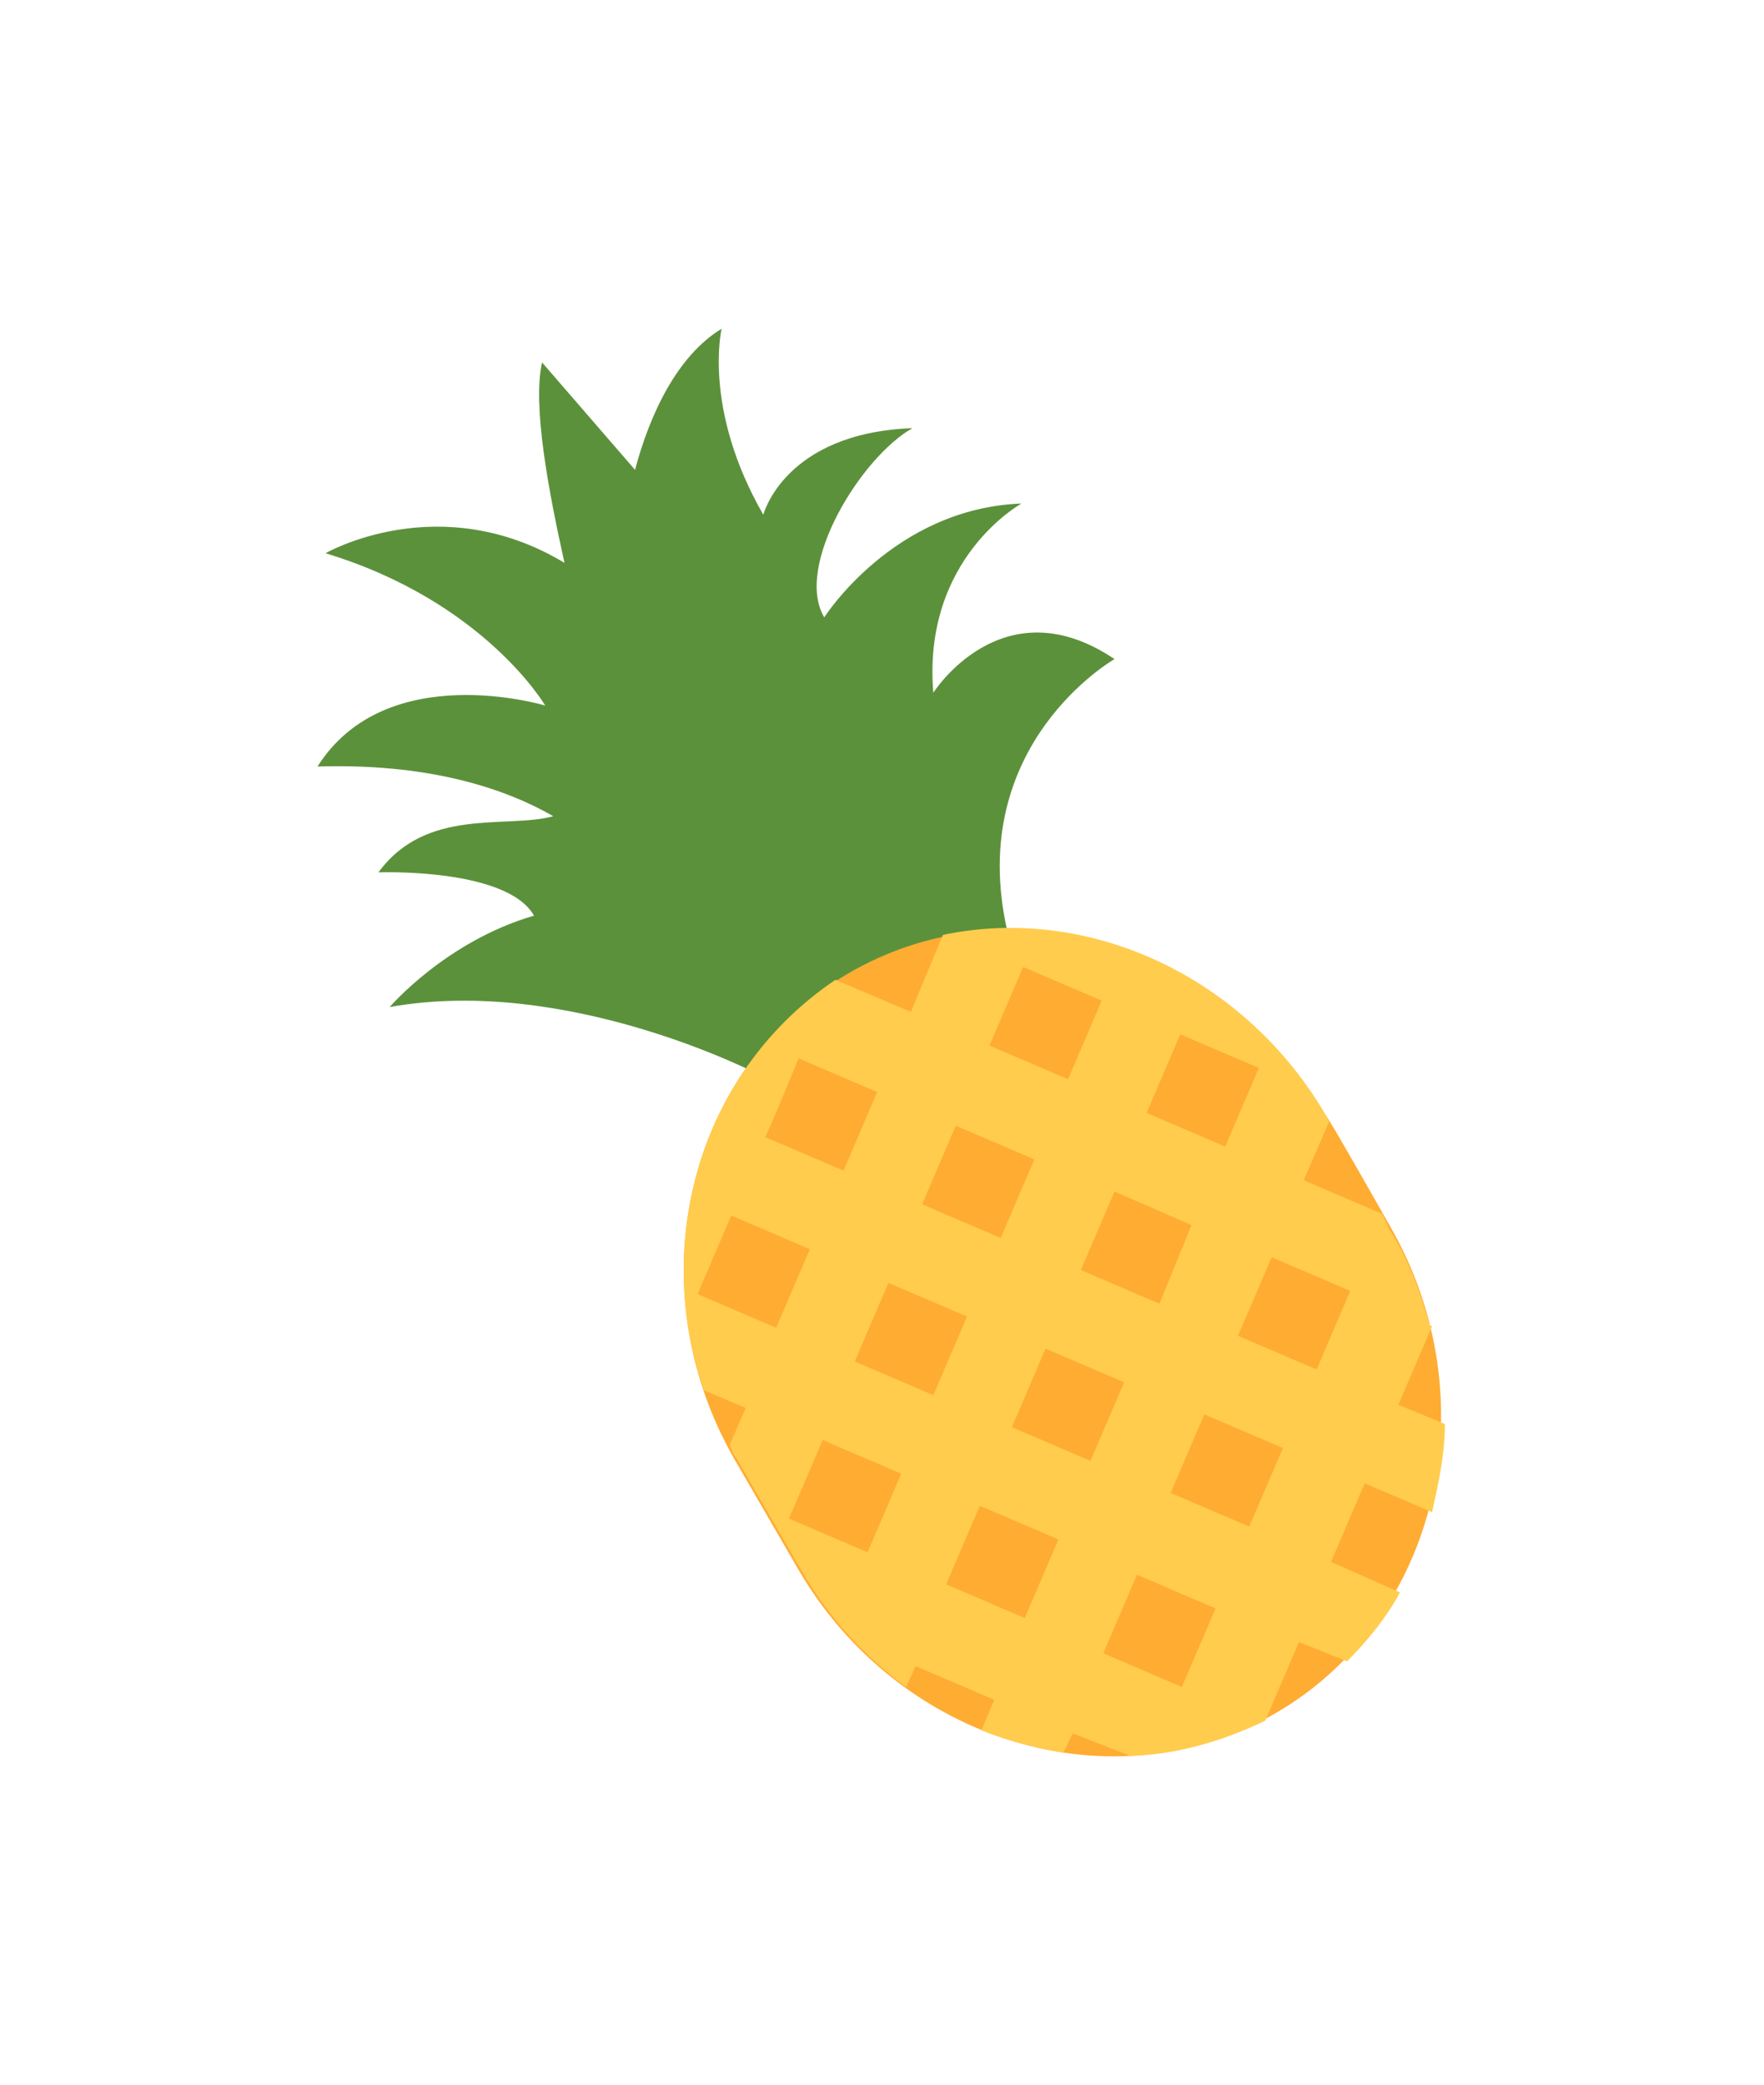 <?xml version="1.0" encoding="utf-8"?>
<!-- Generator: Adobe Illustrator 26.3.1, SVG Export Plug-In . SVG Version: 6.00 Build 0)  -->
<svg version="1.1" id="Layer_1" xmlns="http://www.w3.org/2000/svg" xmlns:xlink="http://www.w3.org/1999/xlink" x="0px" y="0px"
	 viewBox="0 0 110 130" style="enable-background:new 0 0 110 130;" xml:space="preserve">
<style type="text/css">
	.st0{fill:#5C913B;}
	.st1{fill:#FFAC33;}
	.st2{fill:#FFCC4D;}
</style>
<g>
	<path class="st0" d="M58.2,43.2c-0.7-8.4,5.5-11.8,5.5-11.8c-8,0.3-12.3,7.1-12.3,7.1c-1.9-3.2,2.3-10,5.5-11.8
		c-8,0.3-9.3,5.4-9.3,5.4c-3.8-6.6-2.6-11.6-2.6-11.6c-2.8,1.7-4.5,5.4-5.4,8.8l-5.8-6.7c-0.6,2.7,0.4,8,1.4,12.5
		c-7.8-4.7-14.9-0.6-14.9-0.6c9.9,3,13.7,9.5,13.7,9.5s-9.9-3-14.2,3.8c6.6-0.2,11.4,1.2,14.7,3.1c-2.9,0.8-7.9-0.6-10.9,3.5
		c0,0,8-0.3,9.7,2.7c-5.5,1.6-9,5.7-9,5.7c11.1-2,23,4.2,23,4.2L62.8,58c-2.6-11.6,6.7-16.9,6.7-16.9C62.5,36.4,58.2,43.2,58.2,43.2
		z"/>
	<path class="st1" d="M86.7,76.5c6.2,10.8,3,24.4-7.1,30.3s-23.5,1.9-29.8-8.9l-4-6.9c-6.2-10.8-3-24.4,7.1-30.3
		c10.1-5.9,23.5-1.9,29.8,8.9C82.8,69.6,86.7,76.5,86.7,76.5z"/>
	<path class="st2" d="M89.2,82.8c-0.6-2.1-1.3-4.2-2.6-6.2l-0.4-0.9l0,0l-4.9-2.1l1.6-3.7l-0.2-0.3c-5.1-8.8-14.9-13.2-23.9-11.3
		l-2,4.8l-4.7-2c-8.2,5.5-11.5,16.1-8.2,25.6l2.6,1.1l-1,2.3c0.1,0.2,0.2,0.6,0.4,0.8l4,6.9c1.7,3,4,5.5,6.6,7.4l0.6-1.3l4.9,2.1
		l-0.8,1.9c1.7,0.7,3.5,1.1,5.1,1.4l0.6-1.2l3.6,1.4c2.9-0.1,5.7-0.9,8.4-2.2l0,0l2.1-4.9l3,1.2c1.3-1.3,2.5-2.8,3.3-4.3l-4.3-1.9
		l2.1-4.9l4.2,1.8c0.4-1.8,0.8-3.6,0.8-5.5l-2.9-1.2l2.1-4.9C89.1,82.6,89.2,82.8,89.2,82.8z M73.6,64.5l4.9,2.1l-2.1,4.9l-4.9-2.1
		C71.5,69.4,73.6,64.5,73.6,64.5z M74.3,76.4l-2,4.9l-4.9-2.1l2.1-4.9L74.3,76.4z M63.8,60.3l4.9,2.1l-2.1,4.9l-4.9-2.1L63.8,60.3z
		 M59.6,70.2l4.9,2.1l-2.1,4.9l-4.9-2.1L59.6,70.2z M49.8,66l4.9,2.1l-2.1,4.9l-4.9-2.1C47.8,70.9,49.8,66,49.8,66z M43.5,80.7
		l2.1-4.9l4.9,2.1l-2.1,4.9L43.5,80.7z M54.1,96.8l-4.9-2.1l2.1-4.9l4.9,2.1L54.1,96.8z M53.3,84.9l2.1-4.9l4.9,2.1L58.2,87
		L53.3,84.9z M63.9,100.9L59,98.8l2.1-4.9L66,96L63.9,100.9z M63.1,89l2.1-4.9l4.9,2.1L68,91.1L63.1,89z M73.7,105.2l-4.9-2.1
		l2.1-4.9l4.9,2.1L73.7,105.2z M77.9,95.2l-4.9-2.1l2.1-4.9l4.9,2.1L77.9,95.2z M82.1,85.4l-4.9-2.1l2.1-4.9l4.9,2.1L82.1,85.4z"/>
</g>
</svg>
